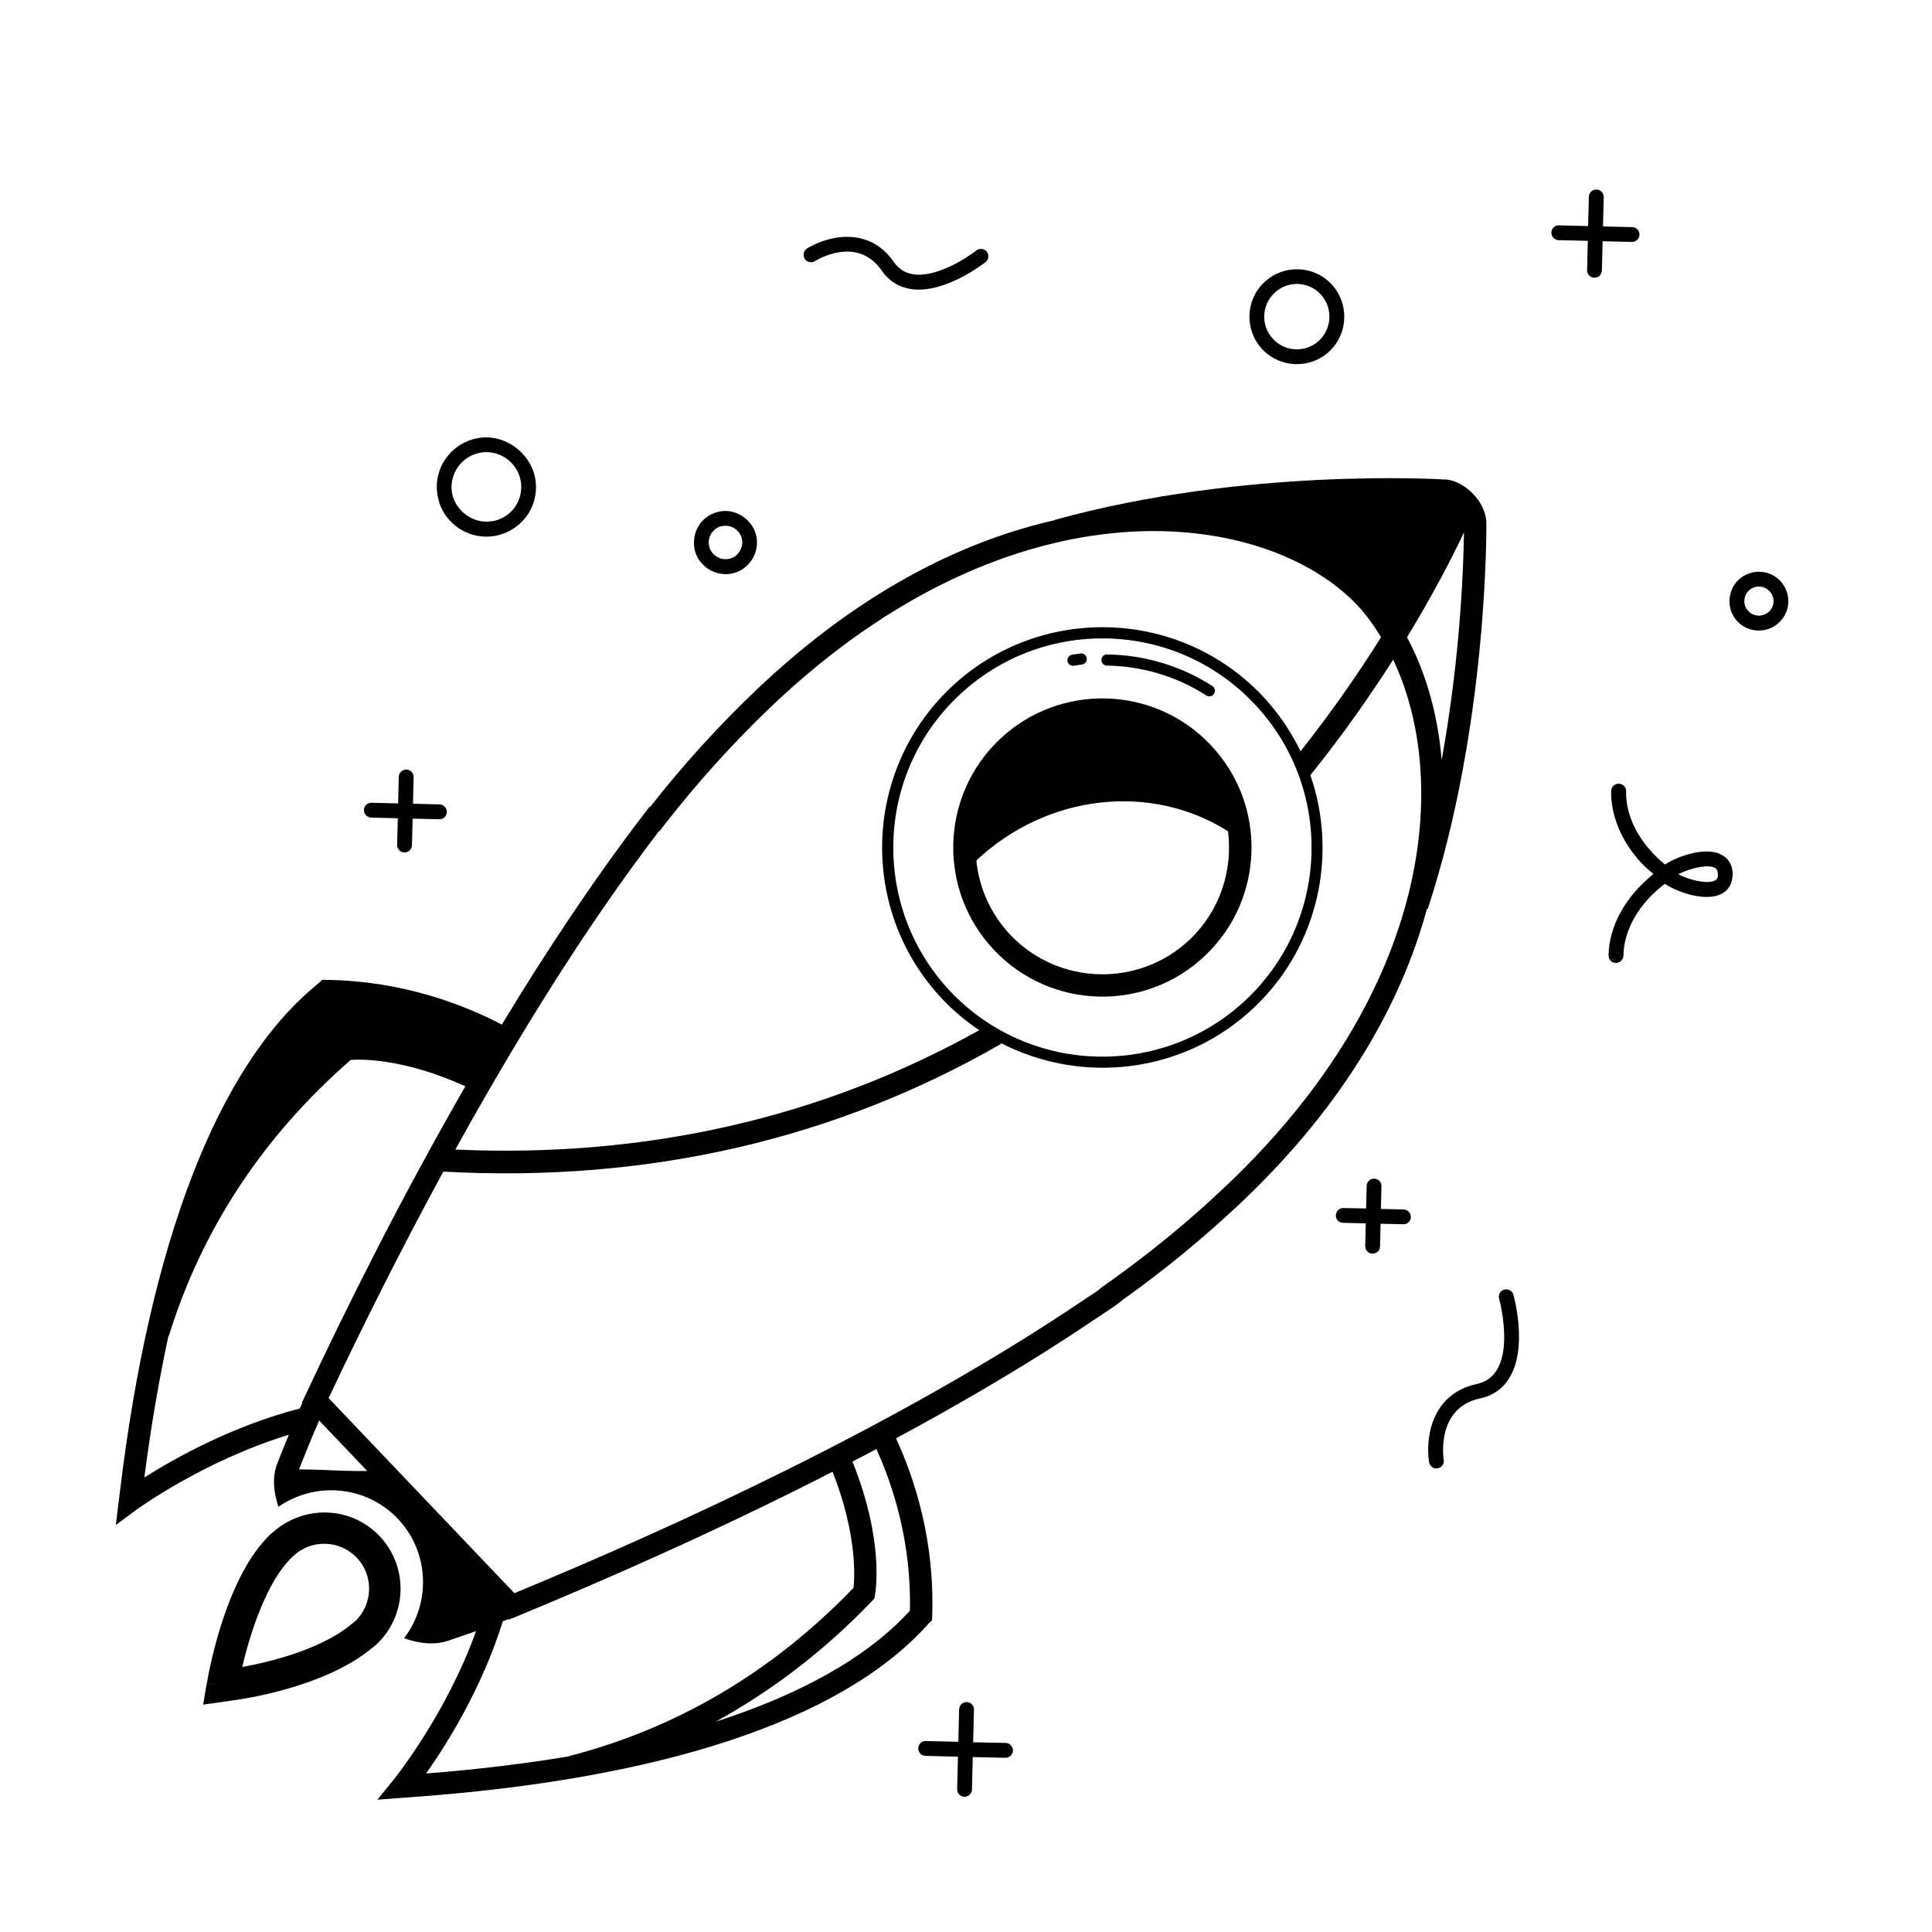 <?xml version="1.0" encoding="UTF-8"?>
<!-- Uploaded to: ICON Repo, www.iconrepo.com, Generator: ICON Repo Mixer Tools -->
<svg fill="#000000" width="800px" height="800px" version="1.1" viewBox="144 144 512 512" xmlns="http://www.w3.org/2000/svg">
 <g>
  <path d="m464.77 341.36c-15.012-15.82-40.109-16.414-55.879-1.395-15.816 15.027-16.414 40.109-1.375 55.879 15.027 15.809 40.102 16.434 55.879 1.379 15.812-15.035 16.422-40.094 1.375-55.863zm-5.445 51.605c-13.406 12.75-34.746 12.242-47.543-1.184-5.305-5.598-8.328-12.586-9.043-19.746 18.742-17.633 46.324-20.672 66.699-7.734 1.312 10.285-2.106 21.012-10.113 28.664z"/>
  <path d="m436.3 319.92c0.258 0.281 0.625 0.473 1.043 0.473 9.383 0.133 18.496 2.875 26.344 7.914 0.691 0.441 1.602 0.23 2.047-0.438 0.441-0.691 0.258-1.594-0.441-2.055-8.312-5.352-17.973-8.242-27.91-8.379-0.812-0.023-1.477 0.629-1.492 1.449-0.008 0.41 0.141 0.781 0.41 1.035z"/>
  <path d="m432 318.46c-0.102-0.805-0.836-1.375-1.641-1.285-0.766 0.082-1.512 0.203-2.258 0.336-0.816 0.145-1.344 0.91-1.211 1.703 0.055 0.312 0.195 0.578 0.387 0.777 0.328 0.363 0.82 0.52 1.34 0.438 0.699-0.125 1.402-0.242 2.09-0.312 0.816-0.109 1.391-0.852 1.293-1.656z"/>
  <path d="m537.89 282.24c-0.324-5.82-6.481-11.289-11.324-11.176-0.492-0.051-52.793-3.231-103.02 10.707l0.023 0.066c-21.789 4.914-49.75 17.012-79.246 45.109-9.914 9.441-19.336 19.809-28.027 30.91l-0.168-0.051-1.125 1.473c-13.406 17.438-26.172 36.672-38.008 56.242-10.508-5.465-26.504-11.566-46.422-11.836l-1.176-0.039-0.883 0.836c-0.258 0.227-0.863 0.734-0.863 0.734-25.965 21.484-43.91 67.898-51.887 134.22l-1.07 8.691 5.547-4.09c0.176-0.133 17.879-12.992 40.301-19.805-1.199 2.902-2.102 5.164-3.074 7.652-1.285 3.195-1.059 7.426 0.316 11.422 9.898-6.805 23.285-5.586 31.625 3.164 8.379 8.797 8.844 22.32 1.676 31.664 3.961 1.484 8.203 1.844 11.637 0.695 2.363-0.801 4.594-1.57 7.438-2.562-7.906 22.066-21.664 39.168-21.816 39.332l-4.324 5.336 8.727-0.656c66.645-4.719 113.86-20.367 136.62-45.223 0 0 0.5-0.57 0.746-0.82l0.875-0.816 0.051-1.219c0.691-19.949-4.641-36.273-9.582-47.031 18.141-9.773 36.125-20.34 52.656-31.52 0.629-0.383 4.211-2.801 5.356-3.582l1.758-1.328 0.012-0.066c11.371-8.062 22.105-16.934 32.004-26.301 27.27-25.941 42.246-52.84 48.91-77.531l0.191 0.082c16.094-48.781 15.578-101.99 15.551-102.68zm-5.926 2.848c-0.105 7.82-0.781 32.148-5.906 60.316-1.047-12.465-4.348-23.543-9.191-32.516 7.215-11.855 12.195-21.617 15.098-27.801zm-213.33 79.176h0.141l1.039-1.336c8.828-11.402 18.461-22.027 28.574-31.691 64.723-61.625 130.91-52.473 155.25-26.918 2.344 2.473 4.41 5.375 6.367 8.535-5.769 9.199-12.867 19.539-21.348 30.238-2.539-5.262-5.934-10.27-10.191-14.777-22.215-23.328-59.27-24.219-82.59-2.019-23.328 22.215-24.223 59.254-2.035 82.578 2.961 3.117 6.242 5.824 9.672 8.141-41.707 23.281-88.398 33.902-138.84 31.629 15.918-28.781 34.219-58.578 53.957-84.379zm155.78 44.484c-22.184 21.094-57.34 20.234-78.449-1.895-21.051-22.176-20.188-57.344 1.977-78.387 22.141-21.105 57.297-20.25 78.348 1.926 21.109 22.129 20.238 57.301-1.875 78.355zm-249.52 105.09-0.871 1.812 0.102 0.121c-0.227 0.488-0.434 1.004-0.664 1.496-18 4.637-33.406 13.336-41.207 18.293 1.785-13.875 3.977-26.32 6.394-37.551l0.09 0.035c8.785-28.324 24.988-52.934 48.219-73.156 3.019-0.242 14.324-0.297 30.371 6.992-16.84 29.262-31.371 58.277-42.434 81.957zm5.312 19.734c-2.371-0.121-4.68-0.141-6.973-0.176 1.445-3.613 2.754-6.949 5.344-12.957l12.746 13.395c-3.629 0.031-7.398-0.082-11.117-0.262zm64.539 75.883c-11.324 1.895-23.855 3.441-37.84 4.543 5.367-7.551 14.812-22.539 20.344-40.34 0.457-0.172 0.977-0.383 1.438-0.562l0.105 0.125 1.898-0.746c23.977-9.891 53.734-22.984 83.953-38.441 6.481 16.465 5.879 27.816 5.551 30.754-21.387 22.227-46.77 37.246-75.477 44.621zm90.398-38.586c-0.082 0.117-0.191 0.176-0.191 0.176-8.676 9.531-24.164 20.484-51.344 29.242 15.062-8.277 29.02-18.953 41.539-32.047l0.586-0.645 0.125-0.832c0.137-0.594 2.609-14.141-5.941-35.434 2.133-1.09 4.227-2.18 6.344-3.32 4.488 9.93 9.277 24.781 8.883 42.859zm84.004-112.81c-10.168 9.703-21.305 18.773-33.074 27.02l-1.316 1.059c-1.473 0.961-3.465 2.328-3.91 2.602-48.141 32.465-108.07 59.934-150.53 77.465l-49.23-51.695c8.387-17.781 18.715-38.547 30.395-60.02 53.898 2.957 103.69-8.422 147.9-33.906l-0.086-0.145c21.52 11.105 48.645 8.09 67.145-9.527 17.09-16.273 22.078-40.547 14.82-61.488 8.68-10.785 15.934-21.211 21.941-30.605 14.898 31.336 10.844 87.031-44.055 139.24z"/>
  <path d="m498.02 466.06c-0.02 0.539 0.188 1.055 0.527 1.395 0.352 0.379 0.848 0.586 1.387 0.598l6.004 0.156-0.145 6.019c-0.012 0.535 0.195 1.039 0.539 1.395 0.352 0.387 0.832 0.598 1.375 0.598 1.094 0.035 1.996-0.828 2.012-1.883l0.156-6.035 6.012 0.133c1.082 0.047 1.984-0.812 2.004-1.895 0.023-1.078-0.828-1.996-1.918-2.019l-6.019-0.145 0.152-5.992c0.035-1.098-0.828-2.012-1.906-2.031-1.094-0.035-1.996 0.812-2.016 1.914l-0.156 5.996-6-0.125c-1.07-0.027-1.965 0.809-2.008 1.922z"/>
  <path d="m249.24 367.88c-0.012 0.562 0.211 1.039 0.543 1.402 0.348 0.387 0.832 0.598 1.371 0.621 1.094 0.031 2-0.828 2.016-1.91l0.18-7.047 7.055 0.172c1.09 0.031 1.984-0.832 2.004-1.914 0.023-1.078-0.816-1.996-1.91-2.031l-7.043-0.18 0.16-7.027c0.02-1.102-0.836-1.996-1.918-2.035-1.082 0-1.988 0.84-2.019 1.941l-0.176 7.047-7.047-0.18c-1.082-0.031-1.996 0.828-2.004 1.914-0.016 0.555 0.195 1.039 0.535 1.387 0.352 0.379 0.836 0.613 1.379 0.637l7.059 0.172z"/>
  <path d="m555.13 205.62c-0.02 0.551 0.191 1.027 0.539 1.414 0.336 0.359 0.832 0.605 1.379 0.605l7.738 0.188-0.191 7.754c-0.012 0.543 0.188 1.043 0.543 1.402 0.344 0.371 0.828 0.605 1.379 0.613 1.078 0.023 1.977-0.84 2-1.918l0.195-7.742 7.758 0.18c1.078 0.035 1.996-0.832 2.004-1.918 0.023-1.078-0.848-1.98-1.914-2.004l-7.75-0.188 0.195-7.754c0.023-1.074-0.82-1.988-1.926-2.023-1.09-0.023-1.988 0.836-2.012 1.934l-0.207 7.75-7.754-0.191c-1.047-0.035-1.949 0.828-1.977 1.898z"/>
  <path d="m412.44 607.93c0.016-1.094-0.84-2-1.93-2.035l-8.613-0.176 0.211-8.629c0.031-1.098-0.816-1.996-1.914-2.019-1.082-0.039-1.988 0.828-2.019 1.918l-0.211 8.602-8.613-0.203c-1.078-0.035-1.98 0.832-2.004 1.914-0.012 0.535 0.18 1.055 0.535 1.402 0.348 0.379 0.836 0.594 1.375 0.621l8.609 0.215-0.207 8.605c-0.012 0.539 0.188 1.059 0.527 1.395 0.344 0.379 0.84 0.586 1.391 0.625 1.082 0.004 1.98-0.84 2.004-1.918l0.207-8.609 8.621 0.195c1.094 0.027 1.992-0.844 2.031-1.902z"/>
  <path d="m496.8 219.24c-4.769-4.984-12.773-5.223-17.789-0.402-5.039 4.746-5.203 12.727-0.457 17.766 4.828 5.027 12.781 5.234 17.836 0.418 4.988-4.762 5.156-12.727 0.41-17.781zm-3.184 14.973c-3.394 3.254-8.906 3.148-12.195-0.312-3.305-3.473-3.164-8.969 0.312-12.262 3.457-3.301 8.898-3.164 12.207 0.293 3.285 3.469 3.141 8.977-0.324 12.281z"/>
  <path d="m615.76 297.93c-2.934-3.113-7.891-3.215-11.004-0.297-3.129 2.977-3.238 7.941-0.312 11.07 2.996 3.062 7.934 3.234 11.074 0.242 3.117-2.981 3.223-7.891 0.242-11.016zm-2.934 8.152c-1.586 1.449-4.055 1.445-5.508-0.156-1.465-1.5-1.379-3.969 0.133-5.426 1.582-1.457 3.977-1.406 5.441 0.133 1.535 1.539 1.453 3.984-0.066 5.449z"/>
  <path d="m286 272.1c-0.48-7.031-7.094-12.695-14.066-12.148-7.227 0.543-12.691 6.852-12.141 14.078 0.227 3.039 1.477 5.934 3.551 8.066 2.746 2.867 6.574 4.383 10.578 4.082 3.465-0.293 6.672-1.906 8.953-4.535 2.32-2.695 3.402-6.106 3.125-9.543zm-6.07 6.961c-1.648 1.859-3.856 2.996-6.312 3.16-4.941 0.398-9.547-3.523-9.941-8.465-0.328-5.109 3.465-9.5 8.535-9.914 2.766-0.191 5.465 0.863 7.387 2.883 1.465 1.523 2.328 3.465 2.523 5.633 0.168 2.488-0.613 4.836-2.191 6.703z"/>
  <path d="m344.59 287.12c-0.297-4.422-4.57-8.066-8.953-7.691-2.223 0.191-4.273 1.188-5.762 2.922-1.402 1.672-2.125 3.863-1.945 6.102 0.086 1.883 0.922 3.703 2.262 5.074 1.738 1.844 4.168 2.75 6.691 2.621 2.215-0.18 4.281-1.18 5.703-2.922 1.465-1.688 2.16-3.82 2.004-6.106zm-4.984 3.57c-0.742 0.855-1.824 1.426-3.047 1.484-2.344 0.195-4.57-1.672-4.734-4.07-0.074-1.18 0.277-2.344 1.09-3.254 0.762-0.906 1.82-1.43 2.988-1.492 1.371-0.141 2.664 0.371 3.57 1.375 0.746 0.695 1.133 1.652 1.234 2.707 0.059 1.184-0.344 2.324-1.102 3.25z"/>
  <path d="m357.25 212.57c0.082 0.121 0.172 0.211 0.246 0.328 0.637 0.645 1.664 0.812 2.465 0.301 0.457-0.277 11.156-6.871 17.652 2.445 1.965 2.832 4.59 4.481 7.863 4.969 8.863 1.305 19.262-6.812 19.703-7.144 0.852-0.68 1.004-1.91 0.328-2.777-0.676-0.82-1.898-0.984-2.762-0.309-2.625 2.07-10.723 7.227-16.695 6.312-2.18-0.324-3.914-1.426-5.211-3.305-6.871-9.879-18.012-6.602-22.965-3.547-0.914 0.59-1.184 1.797-0.625 2.727z"/>
  <path d="m544.08 509.03c4.816-8.047 1.137-21.355 0.992-21.914-0.297-1.039-1.379-1.641-2.434-1.359-1.043 0.297-1.656 1.395-1.367 2.418 0.051 0.137 3.379 12.27-0.562 18.824-1.203 2.016-2.973 3.258-5.371 3.777-12.238 2.672-13.582 14.715-12.605 20.738 0.102 0.559 0.422 1.02 0.84 1.309 0.414 0.258 0.906 0.406 1.414 0.293 1.074-0.152 1.805-1.168 1.617-2.231-0.086-0.543-2.055-13.719 9.566-16.27 3.492-0.742 6.137-2.621 7.91-5.586z"/>
  <path d="m603.13 376.19c0.035-0.102 0.105-0.152 0.066-0.238l0.023-0.039 0.02-0.047-0.047-0.082c-0.023-2.969-1.551-4.504-2.785-5.164-4.316-2.519-11.836 0.414-14.785 2.231l-0.379 0.262c-6.578-5.426-10.465-12.496-10.309-19.469 0.031-1.055-0.855-1.926-1.934-1.953-1.094-0.016-2.004 0.84-2.031 1.914-0.121 6.836 2.961 13.793 8.367 19.477 0.867 0.91 1.84 1.688 2.856 2.519-7.285 5.84-11.785 13.715-11.91 21.562 0.02 0.559 0.168 1.02 0.535 1.441 0.379 0.344 0.855 0.559 1.387 0.59 1.082 0.02 1.996-0.852 2.023-1.914 0.09-6.918 4.191-13.93 10.973-19.059 0.141 0.105 0.246 0.18 0.301 0.191 3.031 1.961 10.465 4.731 14.82 2.418 1.75-0.91 2.691-2.629 2.809-4.641zm-4.625 1.148c-2 1.012-6.734-0.051-9.754-1.664 3.258-1.637 7.875-2.707 9.73-1.668 0.25 0.141 0.754 0.469 0.781 1.809 0.02 0.961-0.398 1.316-0.758 1.523z"/>
  <path d="m197.83 595.75 0.973-5.68 4.125 0.711-4.109-0.742c0.805-4.656 5.394-28.52 16.816-39.402l1.402-1.188c8.332-6.734 20.242-6.051 27.539 1.613 7.699 8.07 7.379 20.934-0.707 28.625-0.398 0.387-0.848 0.727-1.289 1.059-12.82 10.73-35.668 13.715-36.621 13.84zm23.559-39.07c-6.492 6.188-10.926 19.398-13.191 29.09 6.449-1.16 20.652-4.43 28.84-11.281l1.09-0.848c4.746-4.527 4.949-12.086 0.418-16.836-4.523-4.758-12.098-4.938-16.852-0.418z"/>
 </g>
</svg>